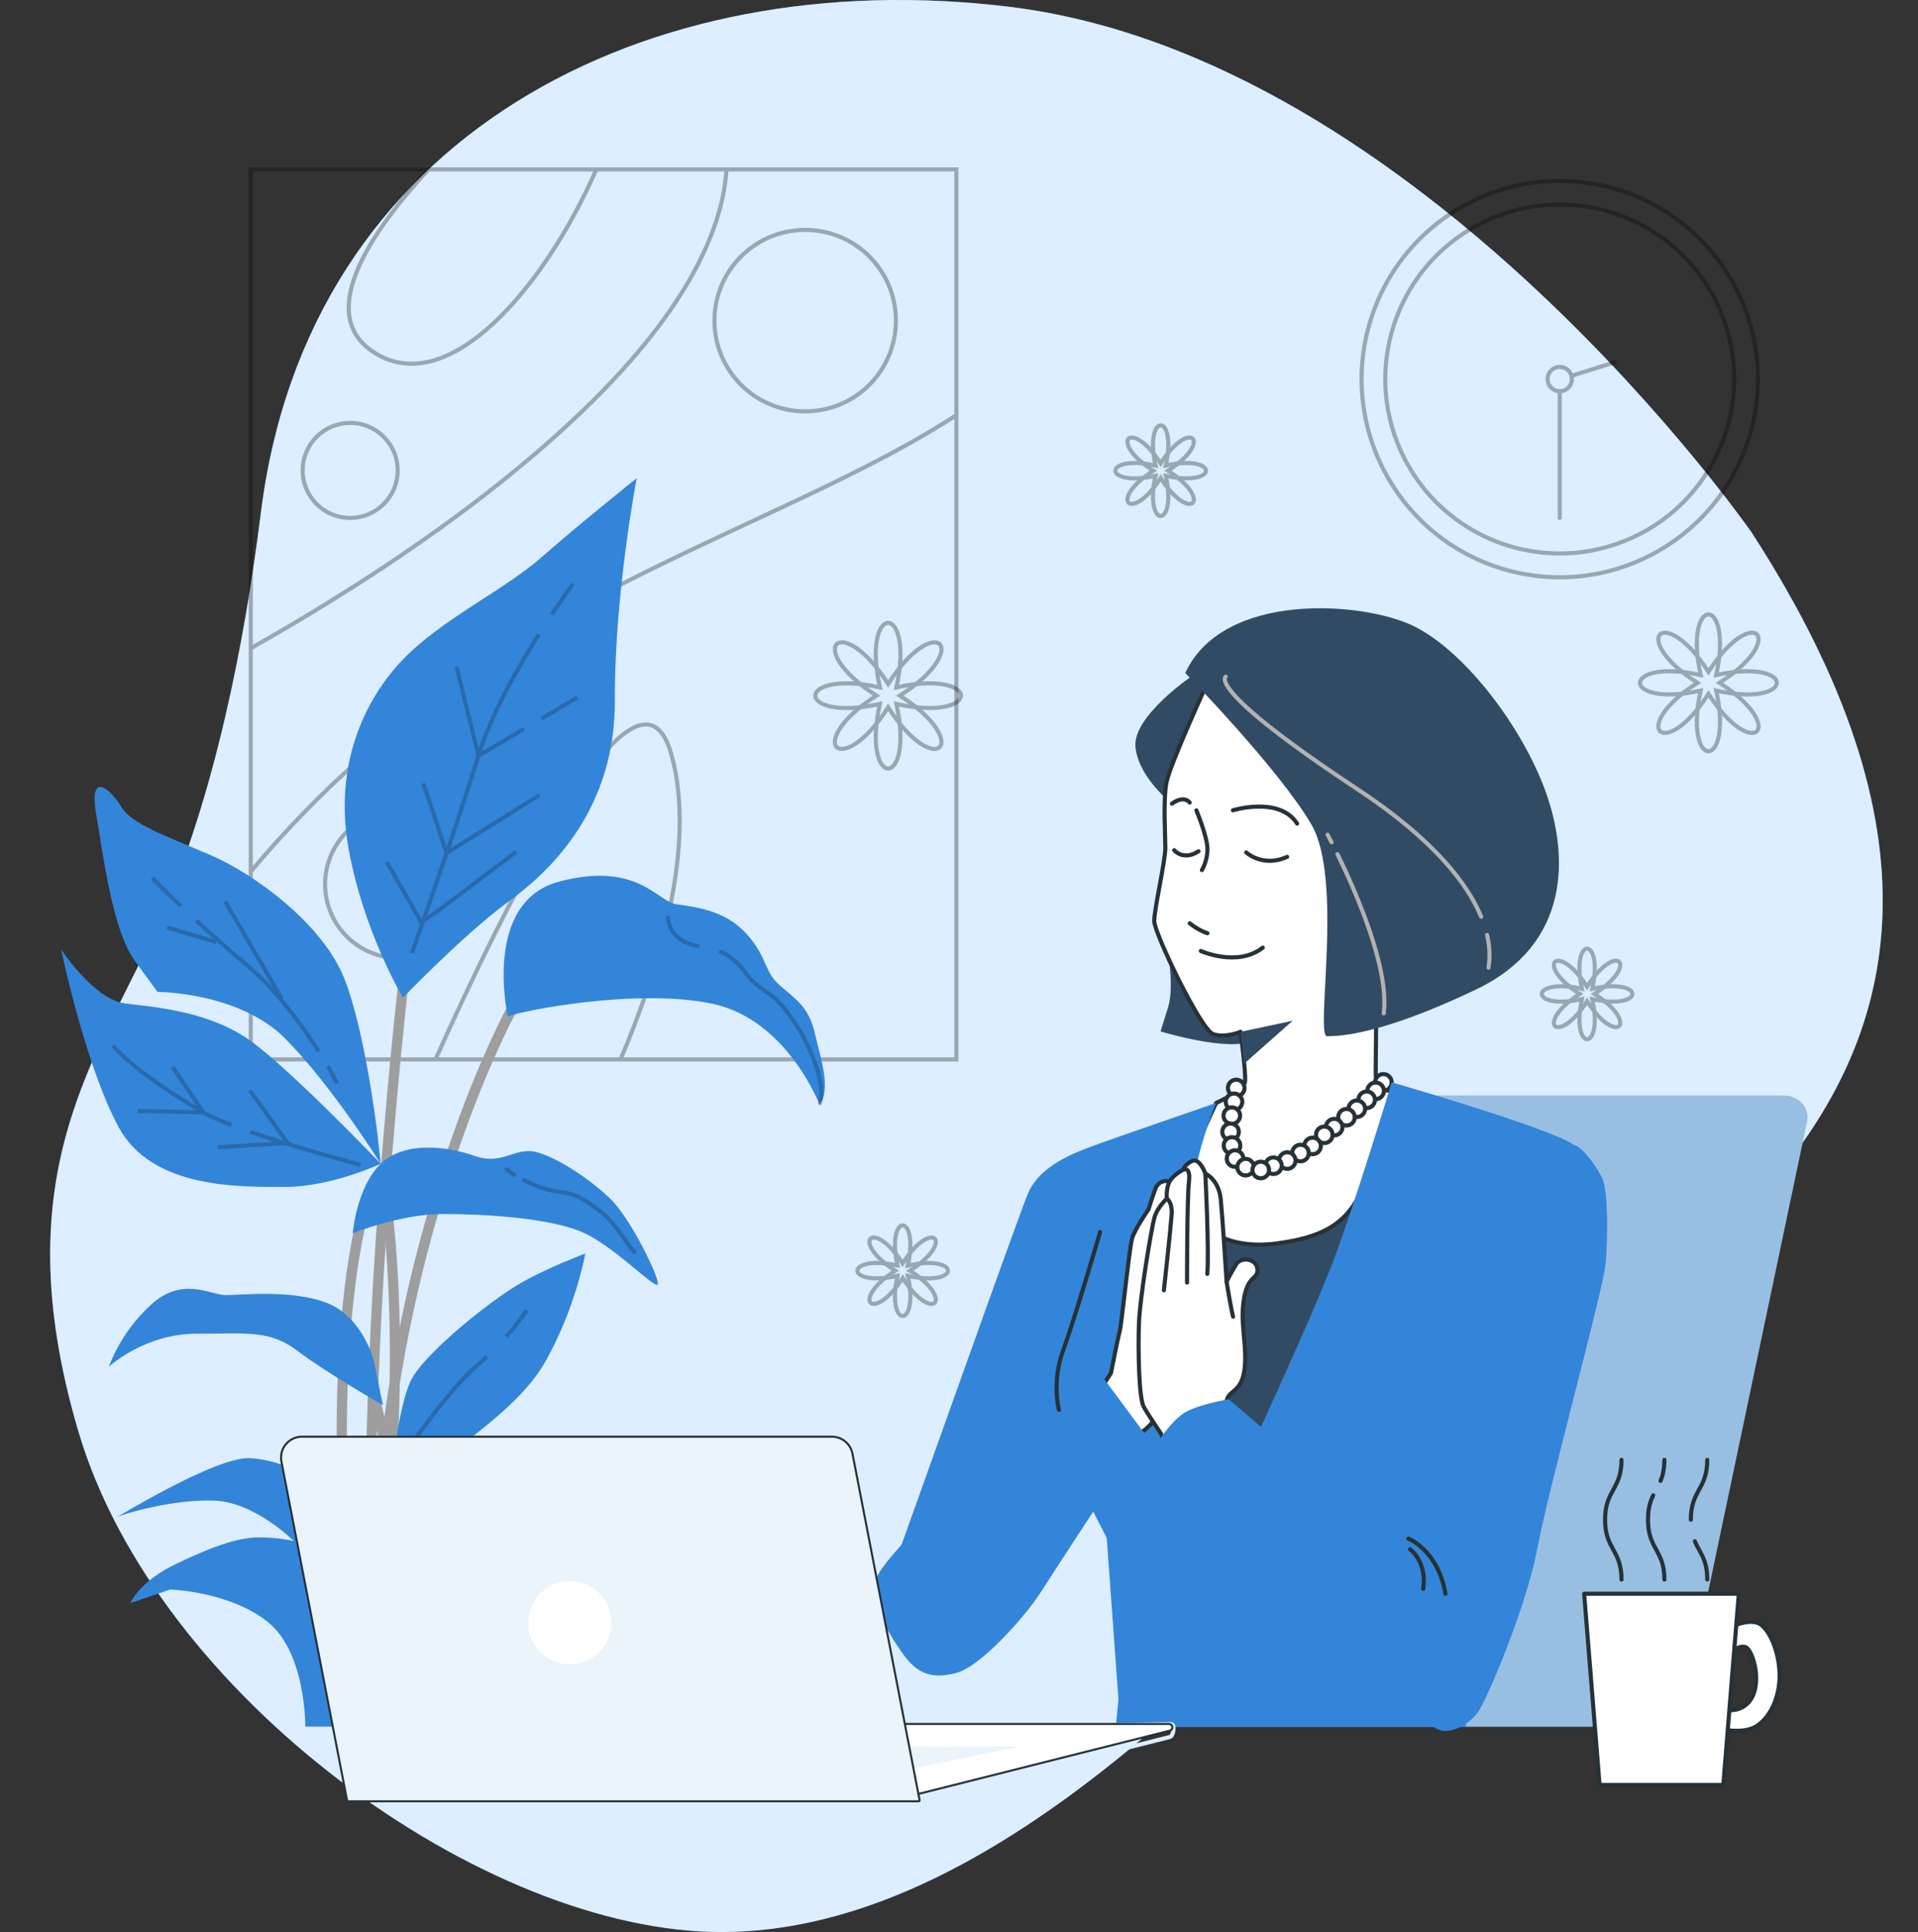 <svg xmlns="http://www.w3.org/2000/svg" id="_&#x421;&#x43B;&#x43E;&#x439;_2" data-name="&#x421;&#x43B;&#x43E;&#x439; 2" viewBox="0 0 467.17 470.55"><rect x="0" y="0" width="467.17" height="470.55" fill="#333333" stroke="none"/><defs><style>      .cls-1, .cls-2, .cls-3 {        fill: #fff;      }      .cls-4 {        fill: #3385d9;      }      .cls-5 {        fill: #dceeff;      }      .cls-6, .cls-7 {        stroke: #000;      }      .cls-6, .cls-7, .cls-8, .cls-9, .cls-10 {        fill: none;      }      .cls-6, .cls-8 {        stroke-miterlimit: 10;      }      .cls-11 {        fill: #ebf3fb;      }      .cls-12 {        opacity: .2;      }      .cls-7, .cls-2, .cls-9, .cls-3, .cls-10 {        stroke-linecap: round;        stroke-linejoin: round;      }      .cls-13 {        opacity: .3;      }      .cls-2, .cls-9, .cls-3 {        stroke: #263238;      }      .cls-14 {        fill: #98bfe2;      }      .cls-8 {        stroke: #dceeff;      }      .cls-15 {        fill: #314b65;      }      .cls-3 {        stroke-width: .5px;      }      .cls-16 {        fill: #9e9e9e;      }      .cls-10 {        stroke: #b2b2b2;      }    </style></defs><g id="Left_hand" data-name="Left hand"><g><g><path class="cls-4" d="m426.65,129.69S346.25,13.94,245.87,1.66C157.26-9.18,75.01,33.19,63.56,124.75c-4.08,32.63-11.34,68.72-24.24,98.48-14.46,33.38-39.16,61.17-20.24,125.34,18.91,64.17,98.76,122.11,156.81,121.97,58.05-.15,112.58-52.89,157.57-100.88,44.98-47.99,188.27-93.09,93.19-239.97Z"></path><path class="cls-5" d="m426.65,129.69S346.25,13.94,245.87,1.66C157.26-9.18,75.01,33.19,63.56,124.75c-4.08,32.63-11.34,68.72-24.24,98.48-14.46,33.38-39.16,61.17-20.24,125.34,18.91,64.17,98.76,122.11,156.81,121.97,58.05-.15,112.58-52.89,157.57-100.88,44.98-47.99,188.27-93.09,93.19-239.97Z"></path></g><g class="cls-13"><rect class="cls-6" x="61.08" y="41.26" width="171.87" height="216.76"></rect><path class="cls-6" d="m61.08,212.3c12.47-14.99,29.18-31.39,51.21-46.87,40.98-28.78,87.66-42.92,120.66-64.32"></path><path class="cls-6" d="m61.08,157.89c25.52-14.41,56.29-34.3,80.68-57.69,27.15-26.03,34.38-45.96,35.19-58.93"></path><path class="cls-6" d="m106.06,258.03c17-37.91,49.28-103.44,57.45-74.35,6.26,22.3-2.98,52.24-12.37,74.35"></path><path class="cls-6" d="m104.39,41.26c-13.68,14.81-27.46,34.71-13.85,44.19,18.31,12.77,42.34-15.75,54.7-44.19"></path><circle class="cls-6" cx="196.12" cy="78.09" r="22.1"></circle><circle class="cls-6" cx="85.29" cy="114.57" r="11.57"></circle><circle class="cls-6" cx="97.19" cy="215.35" r="18" transform="translate(-46.09 27.48) rotate(-13.04)"></circle></g><g><g><g><path class="cls-16" d="m90.8,416.09c-5.98-101.02,32.72-170.85,33.11-171.54l2.17,1.28c-.39.69-38.75,69.95-32.81,170.22l-2.47.05Z"></path><path class="cls-16" d="m89.99,407.86c-4.47-75.44,7.77-175.14,7.89-176.13l2.46.4c-.12,1-12.33,100.48-7.88,175.69l-2.47.05Z"></path><path class="cls-16" d="m85.2,405.57c-4.31-39.95-3.5-67.83-2.07-84.2,1.56-17.8,4.11-26.02,4.22-26.36l2.36.83c-.1.33-10.23,33.66-2.05,109.56l-2.46.17Z"></path><path class="cls-16" d="m94.38,385.91l-2.46-.35c6.62-64.84.37-96.2.3-96.51l2.42-.41c.06.31,6.4,31.99-.27,97.27Z"></path></g><path class="cls-16" d="m97.39,401.84l-2.47-.24c2.42-42.44-6.27-65.09-6.36-65.32l2.3-.82c.37.93,8.99,23.33,6.53,66.38Z"></path></g><g><path class="cls-4" d="m98.15,242.98s-9.59-15.99-13.23-36.22c-3.65-20.22,3.7-36.22,13.17-46.09,9.47-9.88,24.71-16.93,33.79-24.93,9.08-8,23.2-19.28,23.2-19.28,0,0-5.43,28.22-5.32,54.09.11,25.87-14.79,40.92-25.76,48.92-10.96,8-25.85,23.52-25.85,23.52Z"></path><path class="cls-4" d="m123.68,247.54s-6.31-27.94,12.64-32.87,23.71,4.87,28.41,5.55c4.71.68,11.81,1.47,16.95,7.05,5.14,5.58,4.38,9.23,8.06,12.54,3.68,3.3,7.17,5.12,8.71,11.74s3.99,13.46,1.2,17.57c0,0-7.83-20.64-25.91-24.6-18.08-3.97-46.36,1.55-50.07,3.04Z"></path><path class="cls-4" d="m92.01,276.85s-2.92-25.4-8.16-38.57c-5.24-13.17-21.73-25.4-32.74-30.1-11.01-4.7-19.12-7.53-21.64-11.76-2.52-4.23-7.89-8.94-6.04,1.88,1.85,10.82,3.97,28.22,9.45,35.75l5.48,7.53s19.75,0,31.03,11.29c11.28,11.29,23.35,30.57,23.35,30.57l-.74-6.58Z"></path><path class="cls-4" d="m92.75,283.43s-21.13-22.11-31.31-29.63c-10.18-7.53-23.39-8.47-30.96-9.41-7.56-.94-15.59-13.17-15.59-13.17,0,0,5.85,28.22,13.99,43.27,8.14,15.05,29.29,14.58,40.57,14.58s23.29-5.64,23.29-5.64Z"></path><path class="cls-4" d="m85.91,300.36s.95-11.29,6.84-16.93c5.88-5.64,16.29-4.23,22.97-1.88,6.68,2.35,9.78-2.35,15.01-.94s12.97,6.58,17.86,11.29c4.9,4.7,11.57,18.34,11.66,20.7.1,2.35-10.73-9.41-18.86-12.7-8.13-3.29-23.22-4.23-33.57-4.23s-21.91,4.7-21.91,4.7Z"></path><path class="cls-4" d="m90.92,330.94s-2.77-10.35-11.37-13.64c-8.6-3.29-20.77-1.88-24.53-1.88s-10.54-4.7-18.25,2.35c-7.71,7.06-10.2,15.05-10.2,15.05,0,0,8.61-8,21.31-8s17.83-.94,24.63,4.23,20.76,13.17,20.76,13.17l-2.34-11.29Z"></path><path class="cls-4" d="m94.7,365.98s1.84-23.99,5.81-30.57c3.96-6.58,18.09-17.87,24.97-22.11,6.88-4.23,17.08-8,17.08-8,0,0-2.29,13.17-9.74,26.34-7.46,13.17-25.89,22.58-28.03,27.75-2.14,5.17-2.93,8.94-2.93,8.94,0,0-.7-5.64,11.92-7.53s23.57,1.41,28,6.11c4.42,4.7,10.28,9.88,11.69,9.88s10.6,6.11,10.6,6.11c0,0-6.94,2.82-17.4,0s-19.57-7.06-26.16-7.06-19.66,2.35-19.66,2.35c0,0,20.83,3.29,24.2,5.17s15.36,7.53,15.36,7.53c0,0-15.01.94-22.86,4.7-7.84,3.76-11.38,9.41-11.75,11.76s-.69,6.11-.69,6.11l.29,7.06h-31.04s.21-17.87-9.03-25.4c-9.24-7.53-23.84-8-23.84-8l-9.74,3.29s2.14-5.17,10.91-9.41,15.25-6.58,20.43-6.58,8.5.94,8.5.94c0,0-9.32-9.41-19.22-9.88-9.9-.47-22.91,3.29-24.29,4.23s24.32-15.05,32.8-14.58c8.49.47,14.79,5.17,14.79,5.17l-4.58-8.47s4.04-4.7,13.83,4.7l9.79,9.41Z"></path></g><g class="cls-12"><path class="cls-6" d="m134.4,149.65c3.03-4.54,5.17-7.43,5.17-7.43"></path><path class="cls-6" d="m100.34,232.13s10.51-29.64,16.18-48.08c3.04-9.87,9.43-21.16,14.71-29.53"></path><path class="cls-6" d="m125.74,207.45s-7.09,5.32-15.95,12.05-7.45,4.61-7.45,4.61l-8.15-14.18"></path><path class="cls-6" d="m103.05,190.79c2.13,5.67,5.67,17.02,5.67,17.02l22.69-14.18"></path><line class="cls-6" x1="131.94" y1="174.99" x2="140.63" y2="169.87"></line><polyline class="cls-6" points="111.21 162.43 116.53 184.05 127.61 177.53"></polyline><path class="cls-6" d="m175.16,231.7c1.14.44,2.29,1.05,3.41,1.99,4.25,3.55,2.13,3.9,8.51,8.15,6.38,4.25,14.86,20.13,12.57,27.26"></path><path class="cls-6" d="m162.62,223.05s0,3.9,3.55,6.03c1.27.76,2.67,1.11,4.15,1.42"></path><path class="cls-6" d="m44.03,220.64c-4.33-4.12-6.92-6.81-6.92-6.81"></path><path class="cls-6" d="m77.61,256.06c-3.95-6.23-10.23-14.95-17.81-21.3-4.5-3.77-8.58-7.42-12.01-10.58"></path><path class="cls-6" d="m82.14,263.83s-.84-1.64-2.36-4.23"></path><line class="cls-6" x1="68.66" y1="243.26" x2="54.84" y2="219.51"></line><line class="cls-6" x1="52.71" y1="229.44" x2="40.65" y2="225.89"></line><path class="cls-6" d="m56.37,274c-2.82-1.08-5.23-2.13-6.85-3.08-8.51-4.96-18.79-12.05-21.98-16.31"></path><path class="cls-6" d="m87.81,283.68s-15.04-3.94-26.8-8"></path><polyline class="cls-6" points="33.56 270.56 49.52 270.92 42.07 259.93"></polyline><polyline class="cls-6" points="53.06 279.43 70.08 278.36 60.86 265.6"></polyline><path class="cls-6" d="m127.21,287.2c.85.43,1.89.91,3.14,1.44,6.74,2.84,7.09.35,13.47,4.61,6.38,4.25,7.8,8.51,10.99,12.05"></path><path class="cls-6" d="m123.26,284.39s.16.65,2.36,1.95"></path><path class="cls-6" d="m123.27,325.57c3.34-3.78,4.96-6.44,4.96-6.44"></path><path class="cls-6" d="m98.09,354.94s9.93-15.25,18.08-22.34c.86-.74,1.66-1.48,2.43-2.2"></path></g></g><path class="cls-14" d="m434.47,266.79h-115.25c-2.78,0-5.18,1.81-5.7,4.3l-31.44,149.45h127.07l31.02-147.45c.69-3.27-2.06-6.3-5.7-6.3Z"></path><g><path class="cls-15" d="m290.59,164.45s-14.83,9.98-14.02,17.53c.81,7.55,8.9,13.75,8.9,13.75,0,0,11.06-26.7,11.87-26.97s-6.74-4.32-6.74-4.32Z"></path><path class="cls-15" d="m283.78,227.76s2.56,11.72.73,17.58l-1.83,5.86s16.85,5.13,22.34,2.2c5.49-2.93,6.23-4.76,6.23-4.76,0,0-21.24-23.8-27.47-20.87Z"></path><path class="cls-15" d="m280.96,285.25s29.06-2.03,43.59,0c14.53,2.03,16.27,2.32,16.27,2.32,0,0-12.79,44.46-20.92,61.9-8.14,17.44-26.74,32.26-26.74,32.26,0,0-28.77-49.4-12.21-96.48Z"></path><path class="cls-2" d="m293.82,166.88s-8.9,19.42-9.71,23.73c-.81,4.32-.27,12.68-.27,15.91s-2.7,14.83-2.7,17.8,11.33,26.43,14.29,27.51c2.97,1.08,6.74-.54,6.74-.54,0,0,1.35,10.04,1.08,12.2-.27,2.16-7.01,5.12-7.01,5.12,0,0-8.9,17.53-7.01,23.73s8.9,12.14,21.58,10.52c12.68-1.62,18.61-5.66,22.12-16.18,3.51-10.52,6.2-21.04,6.2-21.04,0,0-4.05.48-4.05-4.11s.27-26.43.27-26.43c0,0,3.78-37.76-7.82-53.13-11.6-15.37-29.67-22.38-33.71-15.1Z"></path><g><path class="cls-15" d="m288.7,163.91s22.92,23.46,30.75,36.95c7.82,13.48.81,51.51,3.78,51.51s13.04-.29,36.23-11.35c23.19-11.06,22.65-32.63,16.99-48.28-5.66-15.64-19.51-33.96-31.92-40.16-12.41-6.2-46.66-8.63-55.83,11.33Z"></path><g><path class="cls-10" d="m325.77,208.02c4.3,8.79,12.71,27.74,11.26,38.79"></path><path class="cls-10" d="m323.36,203.29s.36.67.97,1.85"></path><path class="cls-10" d="m362.21,227.71c1.07,4.6.36,7.41.36,7.95"></path><path class="cls-10" d="m298.54,164.8s-5.04,2.88,32.01,27.34c19.14,12.63,27.04,23.44,30.22,31.14"></path></g></g><path class="cls-9" d="m303.53,207.6s4.05,3.78,9.98,1.08"></path><path class="cls-9" d="m286,207.06s2.16,2.7,5.93.27"></path><path class="cls-9" d="m291.4,197.35s2.7,6.47,2.7,9.44-1.35,5.12-1.35,5.12"></path><path class="cls-9" d="m289.78,224.86s1.89,1.62,4.32,2.43"></path><path class="cls-9" d="m292.48,231.6s8.9,4.05,15.1-.81"></path><path class="cls-9" d="m300.3,197.35s11.33-3.51,15.64,3.24"></path><path class="cls-9" d="m285.46,195.73s2.7-2.16,4.32-.27"></path><polygon class="cls-15" points="302.19 251.29 314.86 248.6 302.99 259.11 302.19 251.29"></polygon><path class="cls-2" d="m303.13,264.97c0,1.12-.91,2.02-2.02,2.02s-2.02-.91-2.02-2.02.91-2.02,2.02-2.02,2.02.91,2.02,2.02Z"></path><path class="cls-2" d="m302.59,268.34c0,1.12-.91,2.02-2.02,2.02s-2.02-.91-2.02-2.02.91-2.02,2.02-2.02,2.02.91,2.02,2.02Z"></path><path class="cls-2" d="m302.05,271.71c0,1.12-.91,2.02-2.02,2.02s-2.02-.91-2.02-2.02.91-2.02,2.02-2.02,2.02.91,2.02,2.02Z"></path><path class="cls-2" d="m338.97,263.61c0,1.12-.91,2.02-2.02,2.02s-2.02-.91-2.02-2.02.91-2.02,2.02-2.02,2.02.91,2.02,2.02Z"></path><path class="cls-2" d="m337.09,265.67c0,1.12-.91,2.02-2.02,2.02s-2.02-.91-2.02-2.02.91-2.02,2.02-2.02,2.02.91,2.02,2.02Z"></path><circle class="cls-2" cx="332.89" cy="267.85" r="2.02"></circle><path class="cls-2" d="m332.5,270.03c0,1.12-.91,2.02-2.02,2.02s-2.02-.91-2.02-2.02.91-2.02,2.02-2.02,2.02.91,2.02,2.02Z"></path><path class="cls-2" d="m329.98,272.1c0,1.12-.91,2.02-2.02,2.02s-2.02-.91-2.02-2.02.91-2.02,2.02-2.02,2.02.91,2.02,2.02Z"></path><circle class="cls-2" cx="324.97" cy="274.51" r="2.02"></circle><path class="cls-2" d="m324.58,276.38c0,1.12-.91,2.02-2.02,2.02s-2.02-.91-2.02-2.02.91-2.02,2.02-2.02,2.02.91,2.02,2.02Z"></path><path class="cls-2" d="m321.72,279.09c0,1.12-.91,2.02-2.02,2.02s-2.02-.91-2.02-2.02.91-2.02,2.02-2.02,2.02.91,2.02,2.02Z"></path><path class="cls-2" d="m318.78,280.82c0,1.12-.91,2.02-2.02,2.02s-2.02-.91-2.02-2.02.91-2.02,2.02-2.02,2.02.91,2.02,2.02Z"></path><path class="cls-2" d="m315.56,282.65c0,1.12-.91,2.02-2.02,2.02s-2.02-.91-2.02-2.02.91-2.02,2.02-2.02,2.02.91,2.02,2.02Z"></path><path class="cls-2" d="m301.75,275.65c0,1.12-.91,2.02-2.02,2.02s-2.02-.91-2.02-2.02.91-2.02,2.02-2.02,2.02.91,2.02,2.02Z"></path><circle class="cls-2" cx="300.08" cy="278.98" r="2.02"></circle><path class="cls-2" d="m302.84,282.17c0,1.12-.91,2.02-2.02,2.02s-2.02-.91-2.02-2.02.91-2.02,2.02-2.02,2.02.91,2.02,2.02Z"></path><circle class="cls-2" cx="303.4" cy="284.26" r="2.02"></circle><path class="cls-2" d="m312.19,283.91c0,1.12-.91,2.02-2.02,2.02s-2.02-.91-2.02-2.02.91-2.02,2.02-2.02,2.02.91,2.02,2.02Z"></path><path class="cls-2" d="m309.1,284.95c0,1.12-.91,2.02-2.02,2.02s-2.02-.91-2.02-2.02.91-2.02,2.02-2.02,2.02.91,2.02,2.02Z"></path><path class="cls-4" d="m338.97,263.61s-9.19,30.46-14.58,44.41c-5.39,13.95-19.65,44.69-19.65,44.69,0,0-13.31-18.38-15.53-40.89-2.22-22.5,7.05-43.21,7.05-43.21,0,0-24.46,8.41-30.48,10.63-6.02,2.22-12.87,5.41-15.4,11.43s-30.81,85.89-32.08,89.06c-1.27,3.17-3.8,3.49-.32,8.87,3.49,5.39,20.29,5.71,23.46,2.85,3.17-2.85,21.47-29.88,21.47-29.88l6.66,13,2.85,39.3-.63,6.66h85.26l-.95-23.14s31.72-79.87,34.26-93.49c2.54-13.63-1.27-20.92-6.97-25.04-5.71-4.12-44.4-15.26-44.4-15.26Z"></path><path class="cls-2" d="m284.91,287.72s-2.58-.7-3.52,1.88c-.94,2.58-1.64,4.93-1.64,4.93,0,0-3.29,4.69-3.99,7.04s-2.58,21.12-3.05,22.76c-.47,1.64-2.11,10.09-2.11,10.09l-2.58,3.99,6.81,11.73s3.76-.23,7.28-5.63c3.52-5.4,3.52-4.93,4.22-11.73.7-6.81,1.41-43.89,1.41-43.89,0,0-1.41-1.64-2.82-1.17Z"></path><g><path class="cls-2" d="m298.75,346.63s-.7-4.93.47-6.57c1.17-1.64,3.52-1.88,3.99-7.28.47-5.4-1.17-10.56-.23-16.43.94-5.87,3.52-4.69,3.29-7.28-.23-2.58-3.99-3.05-5.16-1.17-1.17,1.88-2.35,4.22-2.35,4.22,0,0-.94-15.02-1.41-19.95-.47-4.93-3.75-6.34-3.75-6.34,0,0-1.41-3.99-3.29-3.05-1.88.94-2.11,2.11-2.11,2.11,0,0-2.35,1.17-3.29,2.82-.94,1.64-.7,4.22-.7,4.22,0,0-2.35,2.11-3.05,4.69-.7,2.58-3.52,19.24-3.75,25.82-.23,6.57,0,18.07,1.17,20.18,1.17,2.11,4.22,6.57,4.22,6.57l1.88,5.63s8.92-7.28,14.08-8.21Z"></path><path class="cls-2" d="m284.2,291.95s1.41.7,1.17,3.99c-.23,3.29-1.88,18.31-1.88,18.31"></path><path class="cls-2" d="m288.19,284.91s1.87-1.1,1.4,2.97-.46,24.49-.46,24.49"></path><path class="cls-2" d="m293.59,285.85s.94,19.01.47,24.41"></path><path class="cls-2" d="m298.75,312.13s1.13,6.89,1.6,8.54"></path></g><path class="cls-4" d="m268.62,335.41l10.14,13.7s-21.82,33.22-25.24,38.64c-3.41,5.42-14.44,18.1-20.66,19.71-6.22,1.61-9.63,0-13.05-4.82s-8.43-13.05-6.22-18.47,18.86-21.11,24.08-23.92c5.22-2.81,30.95-24.84,30.95-24.84Z"></path><path class="cls-4" d="m376.42,278.16s5.02.4,6.94.7c1.92.3,5.5,5.12,6.91,8.13,1.41,3.01,1.41,14.45.8,20.87-.6,6.42-13.82,54.42-16.63,69.28-2.81,14.85-12.46,36.98-14.27,39.59-1.81,2.61-5.22,5.02-8.63,4.82-3.41-.2-24.57-14.93-32.4-22.56-7.83-7.63-37.73-46.97-37.73-46.97,0,0,3.81-6.02,7.23-8.03,3.41-2.01,10.64-3.21,10.64-3.21,0,0,13.25,11.44,23.48,19.87,10.24,8.43,20.27,14.05,20.27,14.05,0,0,4.41-25.58,5.02-28.59.6-3.01,5.35-28.89,5.35-28.89"></path><path class="cls-9" d="m343.04,374.71s7.23,2.81,9.03,13.45"></path><path class="cls-9" d="m343.44,377.32s4.21,3.01,3.21,9.63"></path><path class="cls-9" d="m257.93,343.4s-1.81-6.82,1-14.45c2.81-7.63,9.03-28.9,9.03-28.9"></path></g><g class="cls-13"><path class="cls-6" d="m418.81,166.3c16.99,10.86,8.18,19.67-2.68,2.68-10.86,16.99-19.67,8.18-2.68-2.68-16.99-10.86-8.18-19.67,2.68-2.68,10.86-16.99,19.67-8.18,2.68,2.68Z"></path><path class="cls-6" d="m418.02,164.41c19.69-4.33,19.69,8.12,0,3.79,4.33,19.69-8.12,19.69-3.79,0-19.69,4.33-19.69-8.12,0-3.79-4.33-19.69,8.12-19.69,3.79,0Z"></path></g><g class="cls-13"><path class="cls-6" d="m284.48,114.64c11.25,7.19,5.42,13.03-1.78,1.78-7.19,11.25-13.03,5.42-1.78-1.78-11.25-7.19-5.42-13.03,1.78-1.78,7.19-11.25,13.03-5.42,1.78,1.78Z"></path><path class="cls-6" d="m283.96,113.38c13.04-2.87,13.04,5.38,0,2.51,2.87,13.04-5.38,13.04-2.51,0-13.04,2.87-13.04-5.38,0-2.51-2.87-13.04,5.38-13.04,2.51,0Z"></path></g><g class="cls-13"><path class="cls-6" d="m221.64,309.48c11.25,7.19,5.42,13.03-1.78,1.78-7.19,11.25-13.03,5.42-1.78-1.78-11.25-7.19-5.42-13.03,1.78-1.78,7.19-11.25,13.03-5.42,1.78,1.78Z"></path><path class="cls-6" d="m221.12,308.22c13.04-2.87,13.04,5.38,0,2.51,2.87,13.04-5.38,13.04-2.51,0-13.04,2.87-13.04-5.38,0-2.51-2.87-13.04,5.38-13.04,2.51,0Z"></path></g><g class="cls-13"><path class="cls-6" d="m388.35,242.07c11.25,7.19,5.42,13.03-1.78,1.78-7.19,11.25-13.03,5.42-1.78-1.78-11.25-7.19-5.42-13.03,1.78-1.78,7.19-11.25,13.03-5.42,1.78,1.78Z"></path><path class="cls-6" d="m387.83,240.82c13.04-2.87,13.04,5.38,0,2.51,2.87,13.04-5.38,13.04-2.51,0-13.04,2.87-13.04-5.38,0-2.51-2.87-13.04,5.38-13.04,2.51,0Z"></path></g><g class="cls-13"><path class="cls-6" d="m219.18,169.42c18.07,11.56,8.7,20.93-2.85,2.85-11.56,18.07-20.93,8.7-2.85-2.85-18.07-11.56-8.7-20.93,2.85-2.85,11.56-18.07,20.93-8.7,2.85,2.85Z"></path><path class="cls-6" d="m218.34,167.41c20.95-4.61,20.95,8.64,0,4.04,4.61,20.95-8.64,20.95-4.04,0-20.95,4.61-20.95-8.64,0-4.04-4.61-20.95,8.64-20.95,4.04,0Z"></path></g><g class="cls-13"><circle class="cls-7" cx="379.91" cy="92.32" r="48.26" transform="translate(190.38 434.28) rotate(-74.66)"></circle><circle class="cls-7" cx="379.91" cy="92.32" r="42.49" transform="translate(-7.02 148.35) rotate(-21.9)"></circle><path class="cls-7" d="m382.87,92.32c0,1.63-1.32,2.96-2.96,2.96s-2.96-1.32-2.96-2.96,1.32-2.96,2.96-2.96,2.96,1.32,2.96,2.96Z"></path><line class="cls-7" x1="383.06" y1="91.44" x2="393.34" y2="88.22"></line><line class="cls-7" x1="379.91" y1="95.28" x2="379.91" y2="126.14"></line></g><g><path class="cls-8" d="m223.74,438.45l61.19-15.41c.94-.24,1.31-3.14.33-3.14l-90.25,1.52,28.73,17.03Z"></path><path class="cls-3" d="m223.74,436.9l61.19-15.41c.94-.24.77-1.62-.2-1.62h-89.71l28.73,17.03Z"></path><polygon class="cls-11" points="217.57 425.34 248.46 425.34 214.05 432.38 217.57 425.34"></polygon><path class="cls-2" d="m223.74,438.45H84.79l-16-82.53c-.58-2.99,1.71-5.77,4.76-5.77h129.08c2.32,0,4.31,1.64,4.76,3.92l16.35,84.38Z"></path><path class="cls-11" d="m223.74,438.45H84.79l-16-82.53c-.58-2.99,1.71-5.77,4.76-5.77h129.08c2.32,0,4.31,1.64,4.76,3.92l16.35,84.38Z"></path><circle class="cls-1" cx="138.8" cy="395.21" r="10.14"></circle></g><g><g><path class="cls-2" d="m420.98,396.53s5.38-2.83,7.99-.8c2.61,2.03,4.49,7.48,4.49,12.41s-2.03,9.87-5.51,12.19c-3.48,2.32-9.87.58-9.87.58l.29-4.93s4.93,2.03,7.83-1.74c2.9-3.77,1.16-11.03-.58-12.77s-5.8,2.32-5.8,2.32l1.16-7.25Z"></path><polygon class="cls-2" points="423.52 388.15 385.85 388.15 389.61 434.72 419.75 434.72 423.52 388.15"></polygon></g><g><path class="cls-9" d="m394.95,355.54c0,7.29-4,7.29-4,14.58s4,7.29,4,14.58"></path><g><path class="cls-9" d="m402.68,364.19c-.71,1.46-1.28,3.17-1.28,5.93,0,7.29,4,7.29,4,14.58"></path><path class="cls-9" d="m405.39,355.54c0,2.27-.39,3.83-.92,5.13"></path></g><g><path class="cls-9" d="m412.81,375.36c1.18,2.8,3.03,4.39,3.03,9.34"></path><path class="cls-9" d="m415.84,355.54c0,7.29-4,7.29-4,14.58"></path></g></g></g></g></g></svg>